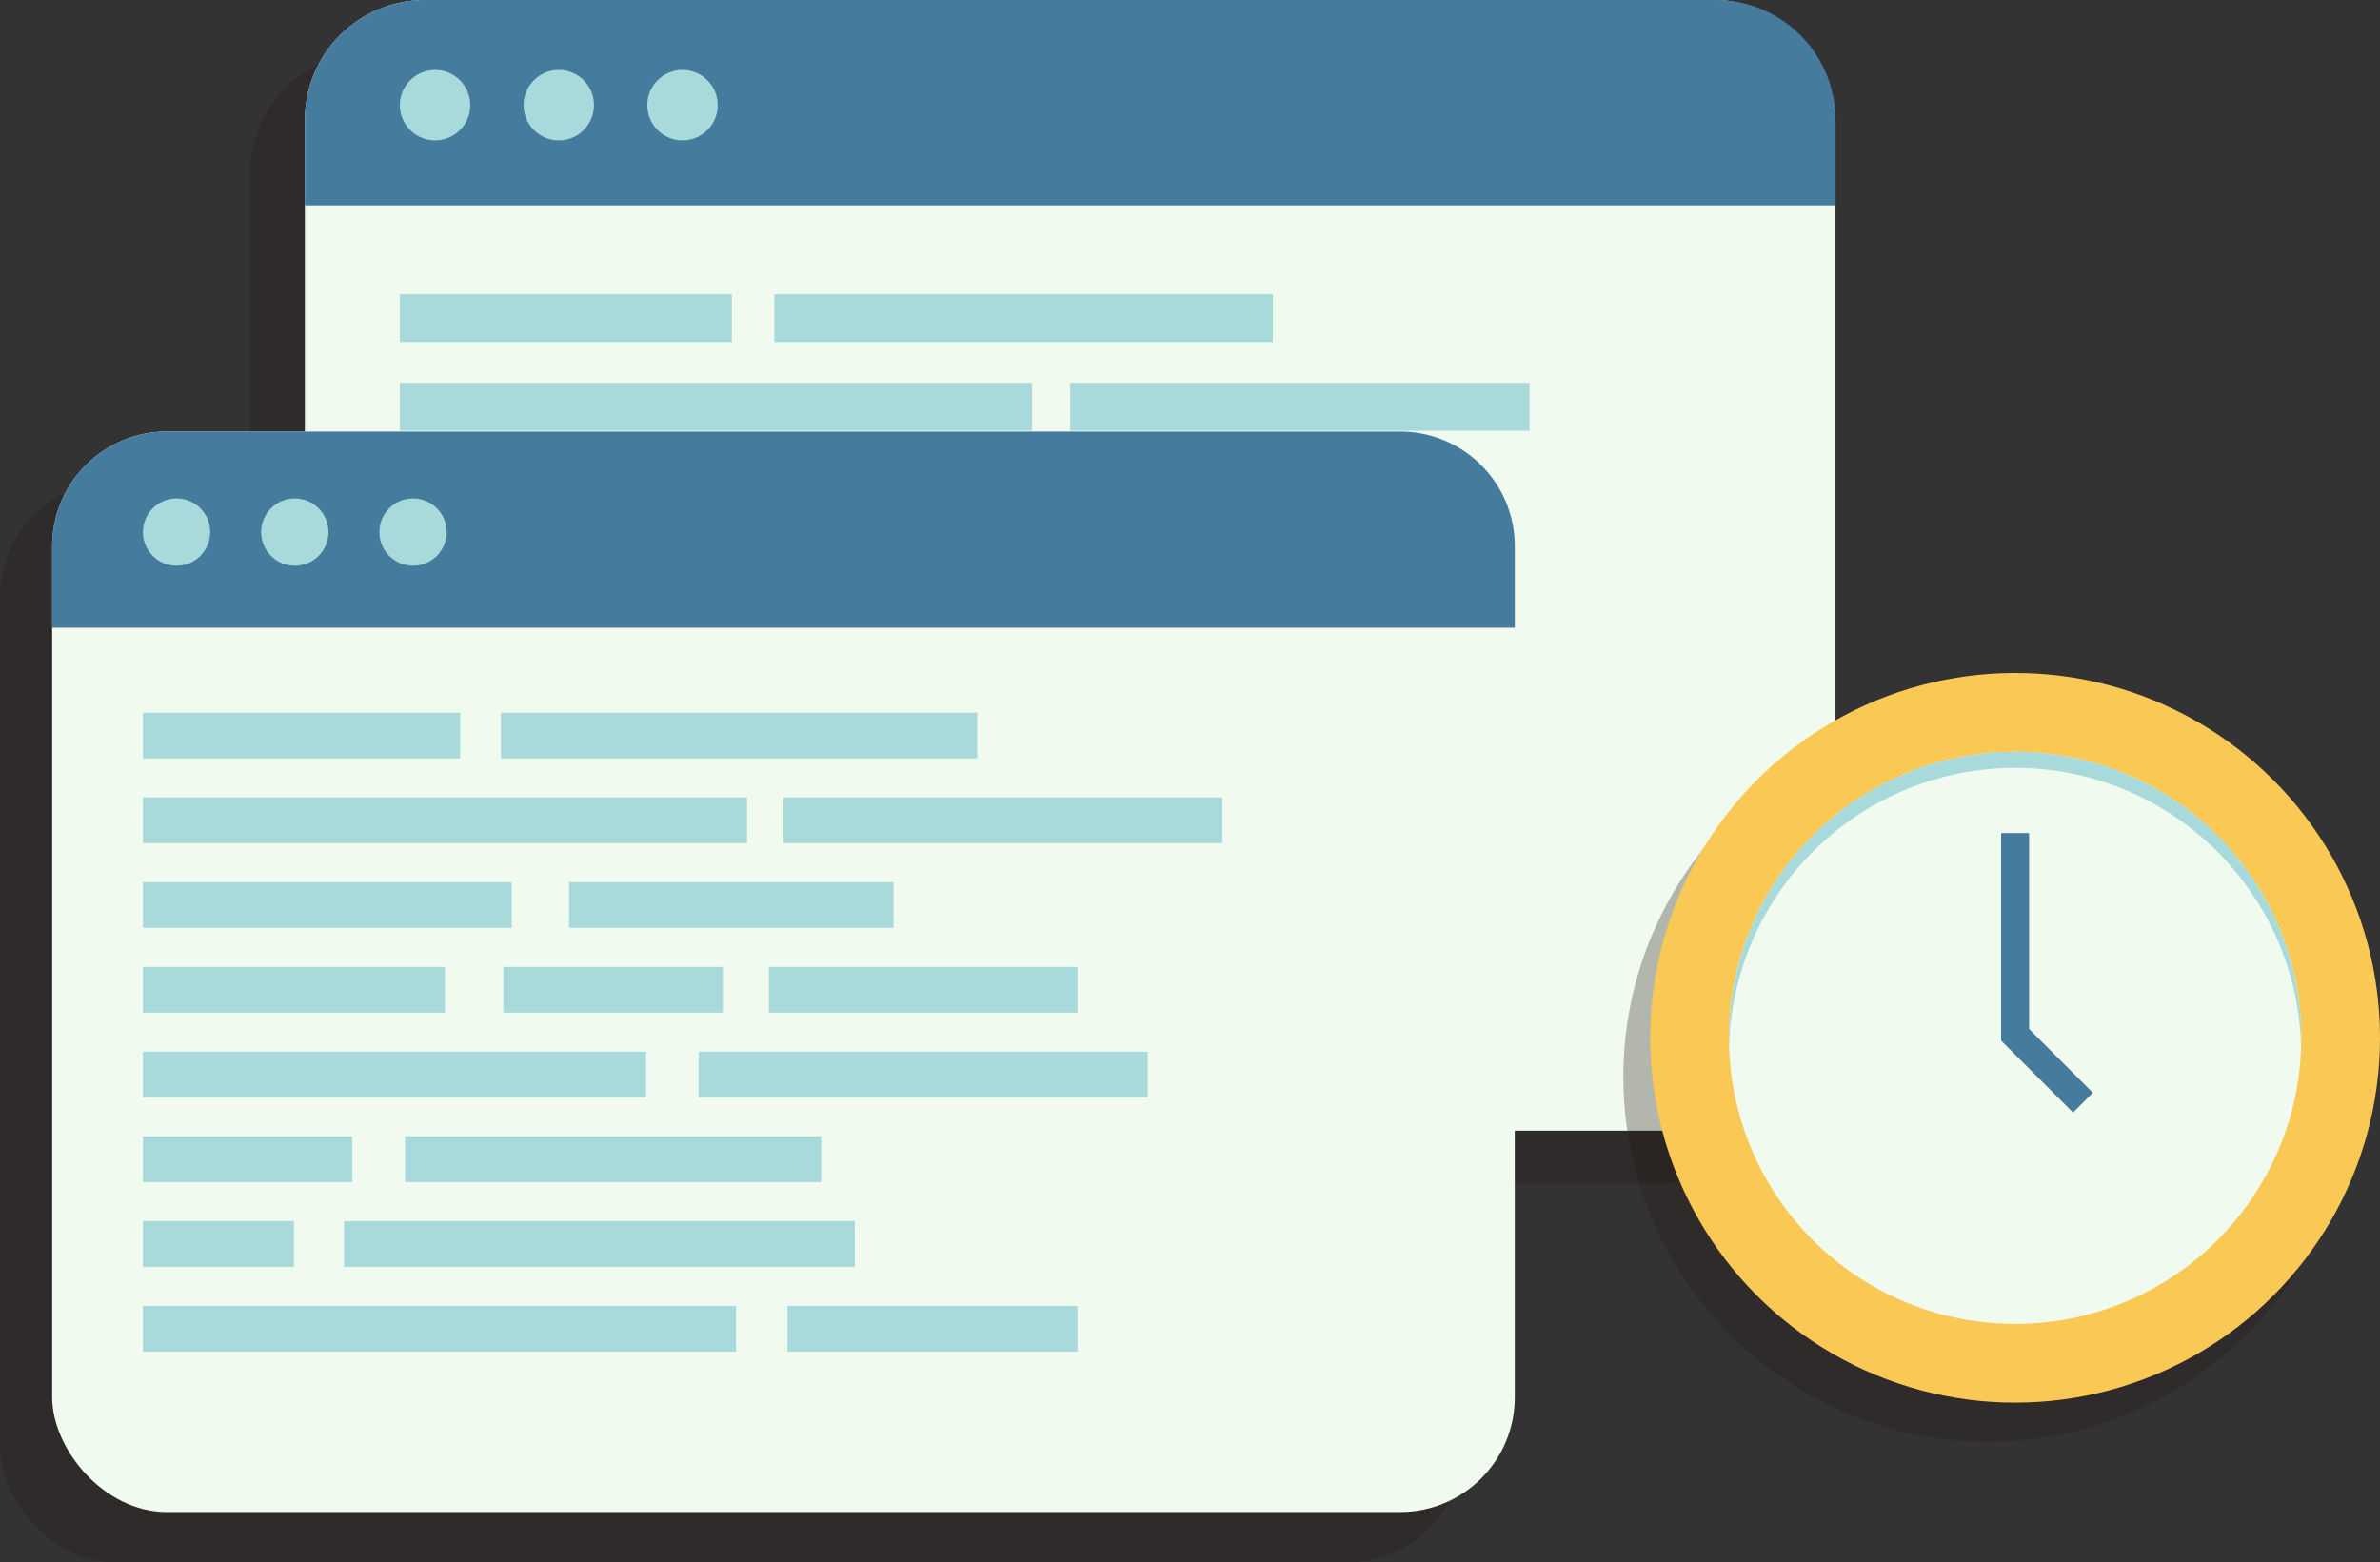 <svg xmlns="http://www.w3.org/2000/svg" width="229.178" height="150.459" viewBox="0 0 229.178 150.459">
  <rect x="0" y="0" width="229.178" height="150.459" fill="#333333" stroke="none"/>
  <defs>
    <style>
      .cls-1 {
        fill: #231815;
        opacity: 0.3;
      }

      .cls-2 {
        fill: #f1faee;
      }

      .cls-3 {
        fill: #457b9d;
      }

      .cls-4 {
        fill: #a8dadc;
      }

      .cls-5 {
        fill: #fac955;
      }
    </style>
  </defs>
  <g id="Group_19528" data-name="Group 19528" transform="translate(1684.423 -977.355)">
    <g id="Group_19523" data-name="Group 19523" transform="translate(-1660.323 977.355)">
      <rect id="Rectangle_1994" data-name="Rectangle 1994" class="cls-1" width="147.387" height="108.894" rx="11.554" transform="translate(0 5.065)"/>
      <rect id="Rectangle_1995" data-name="Rectangle 1995" class="cls-2" width="147.387" height="108.894" rx="11.554" transform="translate(5.258)"/>
      <path id="Rectangle_1996" data-name="Rectangle 1996" class="cls-3" d="M11.554,0h124.28a11.554,11.554,0,0,1,11.554,11.554v8.219a0,0,0,0,1,0,0H0a0,0,0,0,1,0,0V11.554A11.554,11.554,0,0,1,11.554,0Z" transform="translate(5.258)"/>
      <g id="Group_19521" data-name="Group 19521" transform="translate(14.402 6.736)">
        <circle id="Ellipse_588" data-name="Ellipse 588" class="cls-4" cx="3.391" cy="3.391" r="3.391"/>
        <circle id="Ellipse_589" data-name="Ellipse 589" class="cls-4" cx="3.391" cy="3.391" r="3.391" transform="translate(11.915)"/>
        <circle id="Ellipse_590" data-name="Ellipse 590" class="cls-4" cx="3.391" cy="3.391" r="3.391" transform="translate(23.829)"/>
      </g>
      <g id="Group_19522" data-name="Group 19522" transform="translate(14.402 28.331)">
        <rect id="Rectangle_1997" data-name="Rectangle 1997" class="cls-4" width="31.975" height="4.609"/>
        <rect id="Rectangle_1998" data-name="Rectangle 1998" class="cls-4" width="47.999" height="4.609" transform="translate(36.072)"/>
        <rect id="Rectangle_1999" data-name="Rectangle 1999" class="cls-4" width="60.883" height="4.609" transform="translate(0 8.541)"/>
        <rect id="Rectangle_2000" data-name="Rectangle 2000" class="cls-4" width="44.239" height="4.609" transform="translate(64.55 8.541)"/>
        <rect id="Rectangle_2001" data-name="Rectangle 2001" class="cls-4" width="37.162" height="4.609" transform="translate(0 17.082)"/>
        <rect id="Rectangle_2002" data-name="Rectangle 2002" class="cls-4" width="32.691" height="4.609" transform="translate(42.946 17.082)"/>
        <rect id="Rectangle_2003" data-name="Rectangle 2003" class="cls-4" width="30.441" height="4.609" transform="translate(0 25.622)"/>
        <rect id="Rectangle_2004" data-name="Rectangle 2004" class="cls-4" width="22.119" height="4.609" transform="translate(36.321 25.622)"/>
        <rect id="Rectangle_2005" data-name="Rectangle 2005" class="cls-4" width="31.099" height="4.609" transform="translate(63.078 25.622)"/>
        <rect id="Rectangle_2006" data-name="Rectangle 2006" class="cls-4" width="50.709" height="4.609" transform="translate(0 34.163)"/>
        <rect id="Rectangle_2007" data-name="Rectangle 2007" class="cls-4" width="45.251" height="4.609" transform="translate(56.002 34.163)"/>
        <rect id="Rectangle_2008" data-name="Rectangle 2008" class="cls-4" width="21.1" height="4.609" transform="translate(0 42.704)"/>
        <rect id="Rectangle_2009" data-name="Rectangle 2009" class="cls-4" width="41.939" height="4.609" transform="translate(26.412 42.704)"/>
        <rect id="Rectangle_2010" data-name="Rectangle 2010" class="cls-4" width="15.221" height="4.609" transform="translate(0 51.245)"/>
        <rect id="Rectangle_2011" data-name="Rectangle 2011" class="cls-4" width="51.484" height="4.609" transform="translate(20.26 51.245)"/>
        <rect id="Rectangle_2012" data-name="Rectangle 2012" class="cls-4" width="59.767" height="4.609" transform="translate(0 59.786)"/>
        <rect id="Rectangle_2013" data-name="Rectangle 2013" class="cls-4" width="29.222" height="4.609" transform="translate(64.955 59.786)"/>
      </g>
    </g>
    <g id="Group_19526" data-name="Group 19526" transform="translate(-1684.423 1018.919)">
      <rect id="Rectangle_2014" data-name="Rectangle 2014" class="cls-1" width="140.837" height="104.054" rx="11.04" transform="translate(0 4.84)"/>
      <rect id="Rectangle_2015" data-name="Rectangle 2015" class="cls-2" width="140.837" height="104.054" rx="11.04" transform="translate(5.025)"/>
      <path id="Rectangle_2016" data-name="Rectangle 2016" class="cls-3" d="M11.04,0H129.8a11.04,11.04,0,0,1,11.04,11.04v7.853a0,0,0,0,1,0,0H0a0,0,0,0,1,0,0V11.04A11.04,11.04,0,0,1,11.04,0Z" transform="translate(5.025)"/>
      <g id="Group_19524" data-name="Group 19524" transform="translate(13.762 6.436)">
        <circle id="Ellipse_591" data-name="Ellipse 591" class="cls-4" cx="3.241" cy="3.241" r="3.241"/>
        <circle id="Ellipse_592" data-name="Ellipse 592" class="cls-4" cx="3.241" cy="3.241" r="3.241" transform="translate(11.385)"/>
        <circle id="Ellipse_593" data-name="Ellipse 593" class="cls-4" cx="3.241" cy="3.241" r="3.241" transform="translate(22.77)"/>
      </g>
      <g id="Group_19525" data-name="Group 19525" transform="translate(13.762 27.072)">
        <rect id="Rectangle_2017" data-name="Rectangle 2017" class="cls-4" width="30.554" height="4.405"/>
        <rect id="Rectangle_2018" data-name="Rectangle 2018" class="cls-4" width="45.866" height="4.405" transform="translate(34.469)"/>
        <rect id="Rectangle_2019" data-name="Rectangle 2019" class="cls-4" width="58.177" height="4.405" transform="translate(0 8.161)"/>
        <rect id="Rectangle_2020" data-name="Rectangle 2020" class="cls-4" width="42.273" height="4.405" transform="translate(61.681 8.161)"/>
        <rect id="Rectangle_2021" data-name="Rectangle 2021" class="cls-4" width="35.51" height="4.405" transform="translate(0 16.322)"/>
        <rect id="Rectangle_2022" data-name="Rectangle 2022" class="cls-4" width="31.238" height="4.405" transform="translate(41.038 16.322)"/>
        <rect id="Rectangle_2023" data-name="Rectangle 2023" class="cls-4" width="29.088" height="4.405" transform="translate(0 24.484)"/>
        <rect id="Rectangle_2024" data-name="Rectangle 2024" class="cls-4" width="21.136" height="4.405" transform="translate(34.707 24.484)"/>
        <rect id="Rectangle_2025" data-name="Rectangle 2025" class="cls-4" width="29.717" height="4.405" transform="translate(60.274 24.484)"/>
        <rect id="Rectangle_2026" data-name="Rectangle 2026" class="cls-4" width="48.455" height="4.405" transform="translate(0 32.645)"/>
        <rect id="Rectangle_2027" data-name="Rectangle 2027" class="cls-4" width="43.24" height="4.405" transform="translate(53.513 32.645)"/>
        <rect id="Rectangle_2028" data-name="Rectangle 2028" class="cls-4" width="20.162" height="4.405" transform="translate(0 40.806)"/>
        <rect id="Rectangle_2029" data-name="Rectangle 2029" class="cls-4" width="40.075" height="4.405" transform="translate(25.238 40.806)"/>
        <rect id="Rectangle_2030" data-name="Rectangle 2030" class="cls-4" width="14.544" height="4.405" transform="translate(0 48.967)"/>
        <rect id="Rectangle_2031" data-name="Rectangle 2031" class="cls-4" width="49.196" height="4.405" transform="translate(19.36 48.967)"/>
        <rect id="Rectangle_2032" data-name="Rectangle 2032" class="cls-4" width="57.11" height="4.405" transform="translate(0 57.129)"/>
        <rect id="Rectangle_2033" data-name="Rectangle 2033" class="cls-4" width="27.923" height="4.405" transform="translate(62.068 57.129)"/>
      </g>
    </g>
    <g id="Group_19527" data-name="Group 19527" transform="translate(-1528.11 1042.166)">
      <circle id="Ellipse_594" data-name="Ellipse 594" class="cls-1" cx="35.137" cy="35.137" r="35.137" transform="translate(0 3.757)"/>
      <circle id="Ellipse_595" data-name="Ellipse 595" class="cls-5" cx="35.137" cy="35.137" r="35.137" transform="translate(2.592)"/>
      <circle id="Ellipse_596" data-name="Ellipse 596" class="cls-2" cx="27.553" cy="27.553" r="27.553" transform="translate(10.176 7.584)"/>
      <path id="Path_25645" data-name="Path 25645" class="cls-4" d="M-1473.13,1058.808a27.547,27.547,0,0,1,27.533,26.775c.007-.259.02-.517.02-.778a27.553,27.553,0,0,0-27.553-27.552,27.553,27.553,0,0,0-27.553,27.552c0,.261.013.519.02.778A27.547,27.547,0,0,1-1473.13,1058.808Z" transform="translate(1510.859 -1049.668)"/>
      <rect id="Rectangle_2034" data-name="Rectangle 2034" class="cls-3" width="2.693" height="19.986" transform="translate(36.382 15.42)"/>
      <rect id="Rectangle_2035" data-name="Rectangle 2035" class="cls-3" width="2.693" height="9.794" transform="translate(45.212 40.428) rotate(135)"/>
    </g>
  </g>
</svg>
